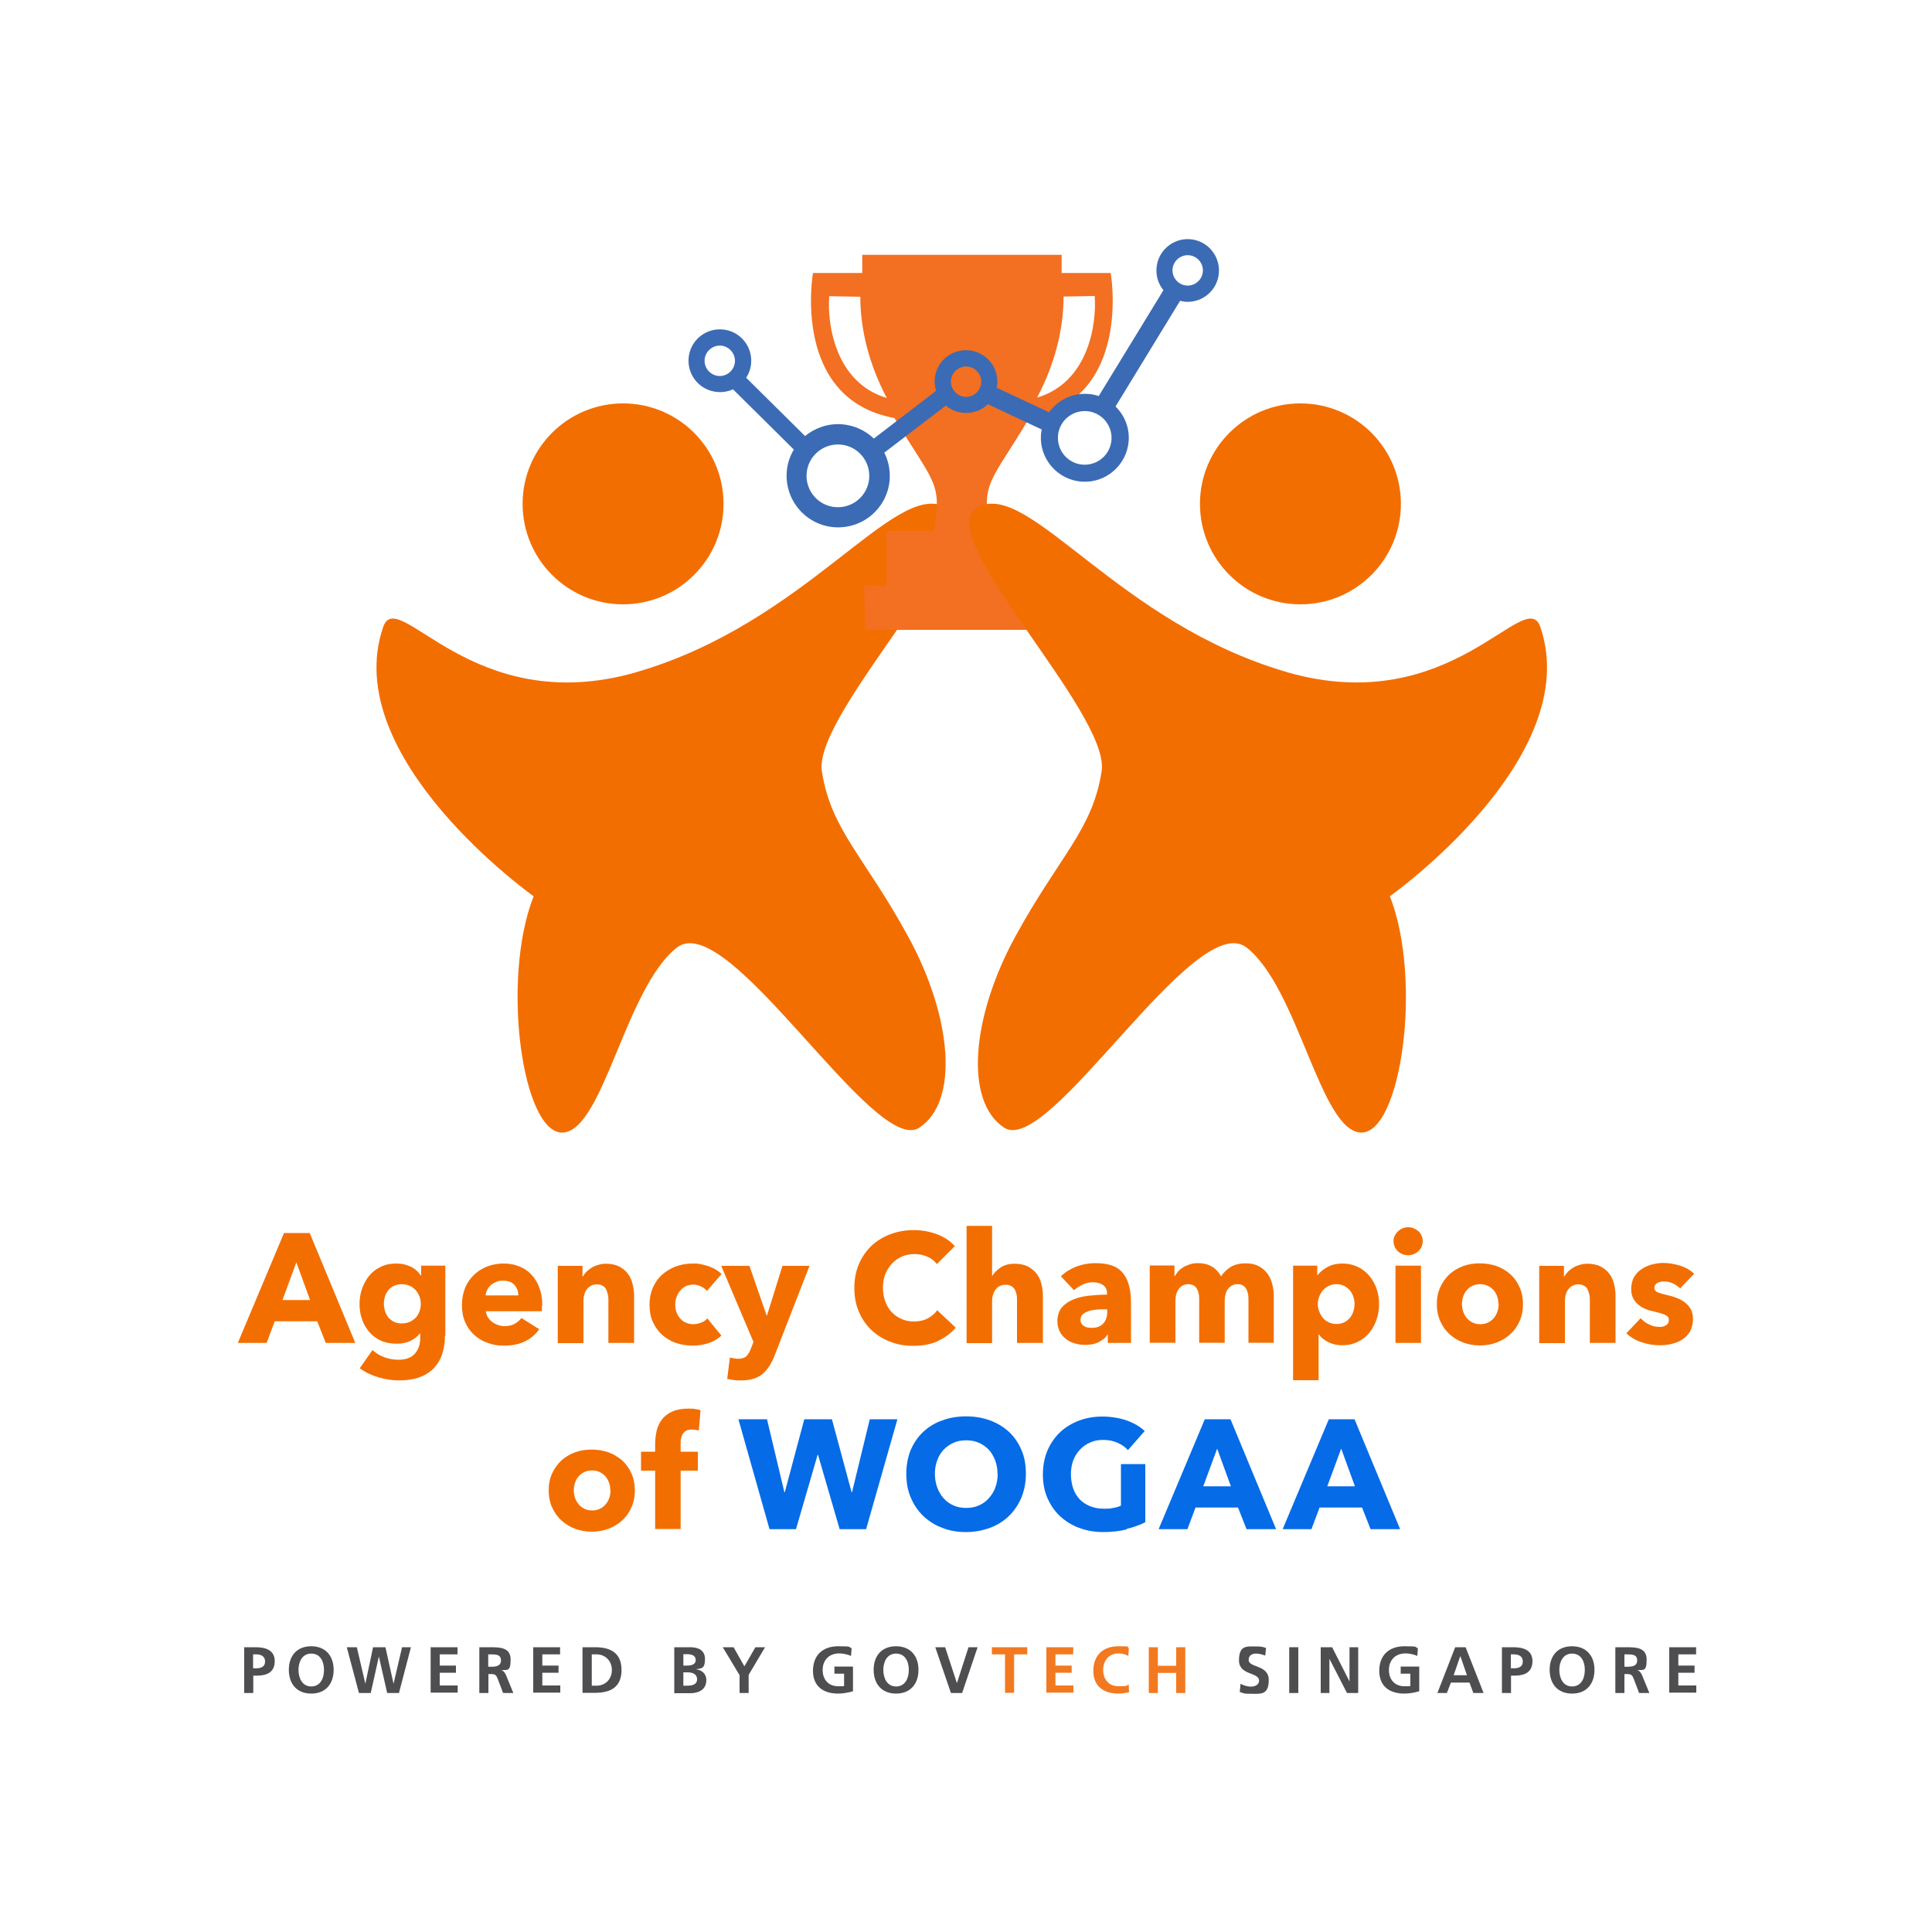 <svg viewBox="0 0 1000 1000" version="1.1" xmlns="http://www.w3.org/2000/svg" data-name="Layer 2" id="Layer_2">
  <defs>
    <style>
      .cls-1 {
        fill: #056be7;
      }

      .cls-1, .cls-2, .cls-3, .cls-4, .cls-5, .cls-6, .cls-7 {
        stroke-width: 0px;
      }

      .cls-2 {
        fill: #f36e00;
      }

      .cls-3 {
        fill: #f36e00;
      }

      .cls-4 {
        fill: #3b6bb4;
      }

      .cls-5 {
        fill: #4e4d50;
      }

      .cls-6 {
        fill: #f37920;
      }

      .cls-7 {
        fill: #f36f21;
      }
    </style>
  </defs>
  <g>
    <path d="M126.3,852.6h6c5.2,0,9.9,1.5,9.9,7.2s-4,7.5-9.1,7.5h-2v9h-4.7v-23.7ZM131,863.5h1.7c2.4,0,4.5-.8,4.5-3.5s-2.1-3.7-4.5-3.7h-1.7v7.2Z" class="cls-5"></path>
    <path d="M161.1,852.1c7.4,0,11.6,5,11.6,12.2s-4.1,12.3-11.6,12.3-11.6-5.1-11.6-12.3,4.1-12.2,11.6-12.2ZM161.1,872.9c4.8,0,6.6-4.3,6.6-8.6s-1.9-8.4-6.6-8.4-6.6,4.3-6.6,8.4,1.8,8.6,6.6,8.6Z" class="cls-5"></path>
    <path d="M179.7,852.6h5l4.4,18.9h0l4-18.9h6.4l4.2,18.9h0l4.4-18.9h4.6l-6.2,23.7h-6.1l-4.3-18.9h0l-4.2,18.9h-6.1l-6.3-23.7Z" class="cls-5"></path>
    <path d="M222.8,852.6h14v3.7h-9.2v5.8h8.4v3.7h-8.4v6.6h9.3v3.7h-14v-23.7Z" class="cls-5"></path>
    <path d="M248,852.6h5.1c5.1,0,11.2-.2,11.2,6.4s-1.9,5.1-4.9,5.5h0c1.3.2,2,1.5,2.5,2.5l3.8,9.3h-5.3l-2.8-7.4c-.7-1.8-1.3-2.4-3.3-2.4h-1.5v9.8h-4.7v-23.7ZM252.7,862.7h1.6c2.3,0,5-.3,5-3.3s-2.6-3.1-5-3.1h-1.6v6.4Z" class="cls-5"></path>
    <path d="M275.9,852.6h14v3.7h-9.2v5.8h8.4v3.7h-8.4v6.6h9.3v3.7h-14v-23.7Z" class="cls-5"></path>
    <path d="M301.5,852.6h6.5c7.3,0,13.7,2.4,13.7,11.8s-6.4,11.8-13.7,11.8h-6.5v-23.7ZM306.3,872.5h2.6c4,0,7.8-3,7.8-8.1s-3.8-8.1-7.8-8.1h-2.6v16.2Z" class="cls-5"></path>
    <path d="M349,852.6h8.3c3.1,0,7.6.9,7.6,6.1s-1.9,4.8-4.7,5.3h0c3.2.4,5.4,2.5,5.4,5.5,0,6-5.4,6.9-8.3,6.9h-8.3v-23.7ZM353.7,862.1h1.9c2,0,4.5-.4,4.5-2.9s-2.4-3-4.6-3h-1.8v5.8ZM353.7,872.5h2.2c2.2,0,4.9-.5,4.9-3.3s-2.5-3.6-4.9-3.6h-2.2v6.9Z" class="cls-5"></path>
    <path d="M382.7,866.9l-8.6-14.3h5.6l5.6,9.9,5.7-9.9h5l-8.5,14.3v9.4h-4.7v-9.4Z" class="cls-5"></path>
    <path d="M440.5,857.1c-1.8-.8-4.2-1.3-6.1-1.3-5.5,0-8.6,3.7-8.6,8.6s3,8.4,8,8.4,2.3-.1,3.1-.3v-6.2h-5v-3.7h9.6v12.8c-2.5.7-5.1,1.2-7.7,1.2-7.7,0-13-3.8-13-11.8s5-12.7,13-12.7,4.9.4,7,1l-.3,4Z" class="cls-5"></path>
    <path d="M463.8,852.1c7.4,0,11.6,5,11.6,12.2s-4.1,12.3-11.6,12.3-11.6-5.1-11.6-12.3,4.1-12.2,11.6-12.2ZM463.8,872.9c4.8,0,6.6-4.3,6.6-8.6s-1.9-8.4-6.6-8.4-6.6,4.3-6.6,8.4,1.8,8.6,6.6,8.6Z" class="cls-5"></path>
    <path d="M484.1,852.6h5.1l6.1,18.6h0l6-18.6h4.7l-8,23.7h-5.8l-8.1-23.7Z" class="cls-5"></path>
    <path d="M520.2,856.3h-6.8v-3.7h18.3v3.7h-6.8v19.9h-4.7v-19.9Z" class="cls-6"></path>
    <path d="M541.5,852.6h14v3.7h-9.2v5.8h8.4v3.7h-8.4v6.6h9.3v3.7h-14v-23.7Z" class="cls-6"></path>
    <path d="M584.3,875.9c-1.7.4-3.6.7-5.4.7-7.7,0-13-3.8-13-11.8s5-12.7,13-12.7,3.6.3,5.4,1l-.3,4c-1.8-1-3.4-1.3-5.1-1.3-4.9,0-7.9,3.7-7.9,8.6s3,8.4,8,8.4,4.1-.4,5.2-1l.2,4Z" class="cls-6"></path>
    <path d="M594.6,852.6h4.7v9.6h9.5v-9.6h4.7v23.7h-4.7v-10.4h-9.5v10.4h-4.7v-23.7Z" class="cls-6"></path>
    <path d="M654.8,856.9c-1.5-.6-3.2-1-4.8-1s-3.7.7-3.7,3.3c0,4.1,10.4,2.4,10.4,10.3s-4.1,7.2-8.9,7.2-3.7-.3-6.1-.9l.4-4.3c1.6.9,3.5,1.5,5.4,1.5s4.2-.9,4.2-3.1c0-4.5-10.4-2.6-10.4-10.5s4.1-7.2,8.3-7.2,3.9.3,5.7.8l-.4,3.9Z" class="cls-5"></path>
    <path d="M667.3,852.6h4.7v23.7h-4.7v-23.7Z" class="cls-5"></path>
    <path d="M683.7,852.6h5.8l9,17.7h0v-17.7h4.5v23.7h-5.8l-9.1-17.7h0v17.7h-4.5v-23.7Z" class="cls-5"></path>
    <path d="M733.6,857.1c-1.8-.8-4.2-1.3-6.1-1.3-5.5,0-8.6,3.7-8.6,8.6s3,8.4,8,8.4,2.3-.1,3.1-.3v-6.2h-5v-3.7h9.6v12.8c-2.5.7-5.1,1.2-7.7,1.2-7.7,0-13-3.8-13-11.8s5-12.7,13-12.7,4.9.4,7,1l-.3,4Z" class="cls-5"></path>
    <path d="M753.2,852.6h5.4l9.3,23.7h-5.3l-2-5.4h-9.6l-2.1,5.4h-4.9l9.2-23.7ZM755.8,857.3h0l-3.4,9.8h6.9l-3.4-9.8Z" class="cls-5"></path>
    <path d="M777.3,852.6h6c5.2,0,9.9,1.5,9.9,7.2s-4,7.5-9.1,7.5h-2v9h-4.7v-23.7ZM782,863.5h1.7c2.4,0,4.5-.8,4.5-3.5s-2.1-3.7-4.5-3.7h-1.7v7.2Z" class="cls-5"></path>
    <path d="M813.7,852.1c7.4,0,11.6,5,11.6,12.2s-4.1,12.3-11.6,12.3-11.6-5.1-11.6-12.3,4.1-12.2,11.6-12.2ZM813.7,872.9c4.8,0,6.6-4.3,6.6-8.6s-1.9-8.4-6.6-8.4-6.6,4.3-6.6,8.4,1.8,8.6,6.6,8.6Z" class="cls-5"></path>
    <path d="M836,852.6h5.1c5.1,0,11.2-.2,11.2,6.4s-1.9,5.1-4.9,5.5h0c1.3.2,2,1.5,2.5,2.5l3.8,9.3h-5.3l-2.8-7.4c-.7-1.8-1.3-2.4-3.3-2.4h-1.5v9.8h-4.7v-23.7ZM840.8,862.7h1.6c2.3,0,5-.3,5-3.3s-2.6-3.1-5-3.1h-1.6v6.4Z" class="cls-5"></path>
    <path d="M863.9,852.6h14v3.7h-9.2v5.8h8.4v3.7h-8.4v6.6h9.3v3.7h-14v-23.7Z" class="cls-5"></path>
  </g>
  <g id="Logo">
    <g data-name="Logo 1 Text" id="Logo_1_Text">
      <path d="M168.6,695.1l-4.4-11.2h-22l-4.2,11.2h-14.9l23.9-56.9h13.3l23.6,56.9h-15.3ZM153.4,653.4l-7.2,19.5h14.3l-7.1-19.5Z" class="cls-3"></path>
      <path d="M230.3,691.4c0,3.9-.6,7.3-1.7,10.2s-2.7,5.3-4.7,7.2c-2,1.9-4.5,3.3-7.4,4.3-2.9.9-6.1,1.4-9.7,1.4s-7.2-.5-10.9-1.6c-3.7-1.1-6.9-2.6-9.7-4.7l6.6-9.4c1.9,1.7,4.1,3,6.4,3.8,2.3.8,4.6,1.2,6.9,1.2,3.9,0,6.7-1,8.6-3.1,1.8-2,2.8-4.7,2.8-8.1v-2.4h-.2c-1.2,1.6-2.9,2.9-5,3.9-2.1,1-4.5,1.4-7.1,1.4s-5.8-.5-8.1-1.6c-2.4-1.1-4.4-2.6-6-4.5-1.6-1.9-2.9-4.1-3.7-6.5-.9-2.5-1.3-5.1-1.3-7.9s.4-5.4,1.3-8c.9-2.5,2.1-4.7,3.7-6.7,1.6-1.9,3.6-3.5,6-4.6,2.4-1.2,5-1.7,8-1.7s4.9.5,7.2,1.5c2.3,1,4.1,2.6,5.5,4.7h.2v-5.1h12.5v36.2ZM217.8,674.9c0-1.3-.2-2.6-.7-3.9-.5-1.2-1.1-2.3-2-3.3-.9-.9-1.9-1.7-3.1-2.2-1.2-.5-2.5-.8-4-.8s-2.8.3-4,.8c-1.2.5-2.1,1.3-2.9,2.2-.8.9-1.4,2-1.8,3.2-.4,1.2-.6,2.5-.6,3.9s.2,2.6.6,3.9c.4,1.2,1,2.3,1.8,3.3.8.9,1.8,1.7,2.9,2.2,1.2.6,2.5.8,4,.8s2.9-.3,4.1-.8c1.2-.6,2.2-1.3,3.1-2.2.8-.9,1.5-2,1.9-3.2.5-1.2.7-2.5.7-3.9Z" class="cls-3"></path>
      <path d="M280.5,675.6v1.6c0,.5,0,1,0,1.5h-29c.1,1.1.4,2.1,1,3.1.6.9,1.3,1.7,2.2,2.4.9.7,1.9,1.2,3,1.6,1.1.4,2.2.6,3.4.6,2.1,0,3.9-.4,5.3-1.2,1.4-.8,2.6-1.8,3.5-3l9.2,5.8c-1.9,2.7-4.4,4.8-7.4,6.3-3.1,1.5-6.7,2.2-10.7,2.2s-5.8-.5-8.5-1.4c-2.7-.9-5-2.3-7-4.1-2-1.8-3.6-4-4.7-6.6-1.2-2.6-1.7-5.6-1.7-9s.6-6.2,1.7-8.9c1.1-2.7,2.7-4.9,4.6-6.7,1.9-1.8,4.2-3.3,6.8-4.3,2.6-1,5.5-1.5,8.5-1.5s5.6.5,8.1,1.5c2.5,1,4.6,2.4,6.3,4.3,1.8,1.9,3.1,4.1,4.1,6.8,1,2.7,1.5,5.7,1.5,9.2ZM268.3,670.5c0-2.1-.7-3.9-2-5.4-1.3-1.5-3.3-2.2-5.9-2.2s-2.5.2-3.5.6c-1.1.4-2,1-2.8,1.6-.8.7-1.4,1.5-1.9,2.5-.5.9-.8,1.9-.8,2.9h16.9Z" class="cls-3"></path>
      <path d="M314.9,695.1v-21.9c0-1.1,0-2.2-.3-3.2-.2-1-.5-1.9-.9-2.7-.4-.8-1-1.4-1.8-1.8-.8-.5-1.8-.7-2.9-.7s-2.2.2-3.1.7c-.9.5-1.6,1.1-2.2,1.9-.6.8-1,1.7-1.3,2.8-.3,1-.4,2.1-.4,3.3v21.7h-13.3v-40h12.8v5.5h.2c.5-.9,1.1-1.7,1.9-2.5.8-.8,1.7-1.5,2.7-2.1,1-.6,2.2-1.1,3.4-1.4,1.2-.4,2.5-.6,3.9-.6,2.7,0,5,.5,6.8,1.4,1.9,1,3.4,2.2,4.5,3.7,1.2,1.5,2,3.3,2.5,5.3.5,2,.8,4,.8,5.9v24.7h-13.3Z" class="cls-3"></path>
      <path d="M365.8,668.1c-.8-1-1.8-1.7-3.1-2.3-1.3-.6-2.6-.9-3.9-.9s-2.7.3-3.8.8c-1.1.6-2.1,1.3-2.9,2.3-.8.9-1.4,2-1.9,3.3-.5,1.2-.7,2.5-.7,3.9s.2,2.7.6,3.9c.4,1.2,1.1,2.3,1.9,3.3.8.9,1.8,1.7,3,2.2,1.2.5,2.5.8,3.9.8s2.7-.3,4-.8c1.3-.5,2.4-1.2,3.2-2.2l7.3,8.9c-1.7,1.6-3.8,2.9-6.4,3.8-2.6.9-5.4,1.4-8.4,1.4s-6.1-.5-8.8-1.4c-2.7-1-5.1-2.4-7.1-4.2-2-1.8-3.6-4.1-4.8-6.7-1.2-2.6-1.7-5.6-1.7-8.9s.6-6.2,1.7-8.8c1.2-2.6,2.7-4.9,4.8-6.7,2-1.8,4.4-3.3,7.1-4.3,2.7-1,5.7-1.5,8.8-1.5s2.9.1,4.3.4c1.4.3,2.8.6,4.1,1.1,1.3.5,2.5,1,3.6,1.7,1.1.7,2,1.4,2.9,2.2l-7.6,8.8Z" class="cls-3"></path>
      <path d="M401.1,701.2c-.8,2.1-1.7,3.9-2.7,5.6-1,1.6-2.2,3-3.5,4.2-1.4,1.2-3,2-4.8,2.6-1.8.6-4,.9-6.5.9s-2.5,0-3.8-.2c-1.3-.2-2.5-.4-3.4-.6l1.4-11.1c.6.2,1.4.4,2.1.5.8.1,1.5.2,2.1.2,2,0,3.5-.5,4.4-1.4.9-.9,1.7-2.3,2.3-4l1.3-3.3-16.7-39.4h14.6l8.9,25.7h.2l8-25.7h14l-17.9,46Z" class="cls-3"></path>
      <path d="M485.6,694.1c-3.7,1.7-8,2.5-12.8,2.5s-8.4-.7-12.2-2.2c-3.7-1.4-6.9-3.5-9.7-6.1-2.7-2.7-4.9-5.8-6.4-9.5-1.6-3.7-2.3-7.8-2.3-12.2s.8-8.7,2.4-12.4c1.6-3.7,3.8-6.8,6.5-9.4,2.8-2.6,6.1-4.6,9.8-6,3.7-1.4,7.8-2.1,12.1-2.1s8,.7,11.8,2.1c3.9,1.4,7,3.5,9.4,6.2l-9.3,9.3c-1.3-1.8-3-3.1-5.1-3.9-2.1-.9-4.2-1.3-6.4-1.3s-4.6.4-6.6,1.3c-2,.9-3.7,2.1-5.2,3.7-1.4,1.6-2.6,3.4-3.4,5.5-.8,2.1-1.2,4.4-1.2,6.9s.4,4.9,1.2,7.1c.8,2.1,1.9,4,3.3,5.5,1.4,1.5,3.1,2.7,5.1,3.6,2,.9,4.1,1.3,6.5,1.3s5.1-.5,7.1-1.6c2-1.1,3.7-2.5,4.9-4.2l9.6,9c-2.5,2.9-5.6,5.2-9.3,6.9Z" class="cls-3"></path>
      <path d="M526.4,695.1v-21.7c0-1.1,0-2.2-.2-3.2-.2-1-.5-1.9-.9-2.7-.5-.8-1.1-1.4-1.8-1.8-.8-.5-1.7-.7-2.9-.7-2.3,0-4.1.8-5.3,2.5-1.2,1.6-1.8,3.7-1.8,6.1v21.6h-13.2v-60.7h13.2v25.8h.2c.9-1.6,2.4-3,4.3-4.3,2-1.3,4.4-1.9,7.1-1.9s5,.5,6.9,1.4c1.8,1,3.3,2.2,4.5,3.7,1.2,1.5,2,3.3,2.5,5.3.5,2,.8,4,.8,5.9v24.7h-13.3Z" class="cls-3"></path>
      <path d="M549.1,660.6c2.4-2.3,5.1-3.9,8.2-5.1,3.1-1.1,6.3-1.7,9.6-1.7s6.2.4,8.6,1.2c2.3.8,4.2,2.1,5.7,3.9,1.4,1.7,2.5,3.9,3.2,6.6.7,2.7,1,5.8,1,9.4v20.2h-12v-4.3h-.2c-1,1.7-2.6,2.9-4.6,3.9s-4.3,1.4-6.7,1.4-3.3-.2-5-.6c-1.7-.4-3.3-1.1-4.7-2.1-1.4-1-2.6-2.2-3.5-3.9-.9-1.6-1.4-3.6-1.4-5.9s.8-5.2,2.4-7c1.6-1.8,3.6-3.1,6.1-4.1,2.5-1,5.3-1.6,8.3-1.9,3.1-.3,6-.5,8.9-.5v-.6c0-2-.7-3.4-2.1-4.4-1.4-.9-3.1-1.4-5.1-1.4s-3.7.4-5.4,1.2c-1.7.8-3.2,1.8-4.5,2.9l-6.7-7.1ZM573.3,677.7h-1.7c-1.4,0-2.9,0-4.4.2-1.5.1-2.8.4-3.9.8-1.2.4-2.1.9-2.9,1.6-.8.7-1.1,1.7-1.1,2.9s.2,1.4.5,1.9c.3.5.8,1,1.3,1.3.5.3,1.2.6,1.8.7.7.1,1.4.2,2,.2,2.7,0,4.7-.7,6.1-2.2,1.4-1.5,2.1-3.5,2.1-6v-1.4Z" class="cls-3"></path>
      <path d="M646.2,695.1v-21.9c0-1.1,0-2.2-.2-3.3-.2-1-.5-1.9-.9-2.7-.4-.7-1-1.4-1.7-1.8-.7-.5-1.7-.7-2.9-.7s-2.1.2-2.9.7c-.8.5-1.5,1.1-2.1,1.9-.6.8-1,1.7-1.2,2.8-.3,1-.4,2.1-.4,3.3v21.6h-13.2v-22.8c0-2.3-.5-4.1-1.4-5.5-.9-1.3-2.4-2-4.3-2s-3.7.8-4.9,2.5c-1.2,1.7-1.7,3.7-1.7,6.1v21.7h-13.3v-40h12.8v5.5h.2c.5-.9,1.1-1.7,1.8-2.5.7-.8,1.6-1.5,2.6-2.1,1-.6,2.2-1.1,3.4-1.5,1.3-.4,2.6-.6,4.1-.6,2.9,0,5.3.6,7.3,1.8,2,1.2,3.6,2.9,4.7,5.1,1.3-2.1,3.1-3.7,5.1-5,2.1-1.2,4.6-1.8,7.6-1.8s5,.5,6.9,1.5c1.8,1,3.3,2.3,4.5,3.9,1.1,1.6,1.9,3.3,2.4,5.3.5,2,.8,3.9.8,5.7v24.7h-13.2Z" class="cls-3"></path>
      <path d="M713.8,675c0,2.8-.4,5.5-1.3,8-.9,2.6-2.1,4.8-3.7,6.8-1.6,2-3.6,3.5-6,4.7-2.4,1.2-5,1.8-8,1.8s-4.8-.5-7-1.5c-2.2-1-3.9-2.3-5.1-4.1h-.2v23.7h-13.2v-59.3h12.5v4.9h.2c1.2-1.6,2.9-3,5.1-4.2,2.2-1.2,4.7-1.8,7.7-1.8s5.5.6,7.9,1.7c2.4,1.1,4.4,2.7,6,4.6s2.9,4.2,3.8,6.7c.9,2.5,1.3,5.2,1.3,8ZM701.1,675c0-1.3-.2-2.5-.6-3.8-.4-1.2-1-2.3-1.8-3.3-.8-.9-1.8-1.7-2.9-2.3-1.2-.6-2.5-.9-4.1-.9s-2.8.3-4,.9c-1.2.6-2.2,1.4-3,2.3-.8,1-1.5,2.1-1.9,3.3-.5,1.2-.7,2.5-.7,3.8s.2,2.5.7,3.8c.5,1.2,1.1,2.3,1.9,3.3.8,1,1.8,1.7,3,2.3,1.2.6,2.5.9,4,.9s2.9-.3,4.1-.9c1.2-.6,2.2-1.4,2.9-2.3.8-1,1.4-2.1,1.8-3.3.4-1.3.6-2.5.6-3.8Z" class="cls-2"></path>
      <path d="M736.4,642.4c0,1-.2,2-.6,2.9-.4.9-.9,1.6-1.6,2.3-.7.6-1.5,1.2-2.4,1.5-.9.4-1.9.6-2.9.6-2.1,0-3.9-.7-5.4-2.1-1.4-1.4-2.2-3.1-2.2-5.1s.2-1.9.6-2.8c.4-.9.9-1.6,1.6-2.3.7-.6,1.5-1.2,2.4-1.6.9-.4,1.9-.6,3-.6s2,.2,2.9.6c.9.4,1.7.9,2.4,1.5.7.6,1.2,1.4,1.6,2.3.4.9.6,1.8.6,2.9ZM722.3,695.1v-40h13.2v40h-13.2Z" class="cls-3"></path>
      <path d="M788.3,675c0,3.3-.6,6.2-1.8,8.9-1.2,2.7-2.8,4.9-4.8,6.7-2,1.8-4.4,3.3-7.1,4.3-2.7,1-5.5,1.5-8.6,1.5s-5.9-.5-8.6-1.5c-2.7-1-5.1-2.5-7.1-4.3-2-1.8-3.6-4.1-4.8-6.7-1.2-2.7-1.8-5.6-1.8-8.9s.6-6.2,1.8-8.8c1.2-2.6,2.8-4.8,4.8-6.7,2-1.8,4.4-3.2,7.1-4.2,2.7-1,5.6-1.4,8.6-1.4s5.9.5,8.6,1.4c2.7,1,5,2.4,7.1,4.2,2,1.8,3.6,4,4.8,6.7,1.2,2.6,1.8,5.6,1.8,8.8ZM775.6,675c0-1.3-.2-2.5-.6-3.8-.4-1.2-1-2.3-1.8-3.3-.8-.9-1.8-1.7-3-2.3-1.2-.6-2.5-.9-4.1-.9s-2.9.3-4.1.9-2.2,1.4-2.9,2.3c-.8.9-1.4,2-1.8,3.3-.4,1.2-.6,2.5-.6,3.8s.2,2.5.6,3.8c.4,1.2,1,2.3,1.8,3.3.8,1,1.8,1.8,3,2.4,1.2.6,2.5.9,4.1.9s2.9-.3,4.1-.9c1.2-.6,2.2-1.4,3-2.4.8-1,1.4-2.1,1.8-3.3.4-1.2.6-2.5.6-3.8Z" class="cls-3"></path>
      <path d="M822.9,695.1v-21.9c0-1.1,0-2.2-.3-3.2-.2-1-.5-1.9-.9-2.7-.4-.8-1-1.4-1.8-1.8-.8-.5-1.8-.7-2.9-.7s-2.2.2-3.1.7c-.9.5-1.6,1.1-2.2,1.9-.6.8-1,1.7-1.3,2.8-.3,1-.4,2.1-.4,3.3v21.7h-13.3v-40h12.8v5.5h.2c.5-.9,1.1-1.7,1.9-2.5.8-.8,1.7-1.5,2.7-2.1,1-.6,2.2-1.1,3.4-1.4,1.2-.4,2.5-.6,3.9-.6,2.7,0,5,.5,6.8,1.4,1.9,1,3.4,2.2,4.5,3.7,1.2,1.5,2,3.3,2.5,5.3.5,2,.8,4,.8,5.9v24.7h-13.3Z" class="cls-3"></path>
      <path d="M869.7,666.9c-1.1-1-2.3-1.9-3.8-2.6-1.4-.7-3-1-4.6-1s-2.4.2-3.4.7c-1,.5-1.6,1.3-1.6,2.5s.6,1.9,1.7,2.4c1.2.5,3,1,5.6,1.6,1.5.3,3,.8,4.5,1.4,1.5.6,2.9,1.4,4.1,2.3,1.2,1,2.2,2.1,3,3.5.7,1.4,1.1,3.1,1.1,5s-.5,4.6-1.5,6.4c-1,1.7-2.3,3.1-4,4.2-1.6,1.1-3.5,1.8-5.5,2.3-2,.5-4.1.7-6.1.7-3.3,0-6.5-.5-9.6-1.6-3.1-1-5.7-2.6-7.8-4.6l7.4-7.8c1.2,1.3,2.6,2.4,4.3,3.2,1.7.9,3.5,1.3,5.5,1.3s2.1-.3,3.2-.8c1-.5,1.6-1.4,1.6-2.7s-.6-2.1-1.9-2.7c-1.3-.6-3.3-1.2-6-1.8-1.4-.3-2.8-.7-4.2-1.3-1.4-.5-2.6-1.3-3.7-2.2-1.1-.9-2-2-2.7-3.4-.7-1.3-1-2.9-1-4.8s.5-4.5,1.5-6.1c1-1.7,2.3-3.1,3.9-4.1,1.6-1.1,3.4-1.9,5.3-2.4,2-.5,3.9-.8,5.8-.8,3,0,5.9.5,8.8,1.4,2.9.9,5.3,2.3,7.3,4.2l-7.2,7.5Z" class="cls-3"></path>
      <path d="M328.6,771.4c0,3.3-.6,6.2-1.8,8.9-1.2,2.7-2.8,4.9-4.8,6.7-2,1.8-4.4,3.3-7.1,4.3-2.7,1-5.5,1.5-8.6,1.5s-5.9-.5-8.6-1.5c-2.7-1-5.1-2.5-7.1-4.3-2-1.8-3.6-4.1-4.8-6.7-1.2-2.7-1.8-5.6-1.8-8.9s.6-6.2,1.8-8.8c1.2-2.6,2.8-4.8,4.8-6.7,2-1.8,4.4-3.2,7.1-4.2,2.7-1,5.6-1.4,8.6-1.4s5.9.5,8.6,1.4c2.7,1,5,2.4,7.1,4.2,2,1.8,3.6,4,4.8,6.7,1.2,2.6,1.8,5.6,1.8,8.8ZM315.9,771.4c0-1.3-.2-2.5-.6-3.8-.4-1.2-1-2.3-1.8-3.3-.8-.9-1.8-1.7-3-2.3-1.2-.6-2.5-.9-4.1-.9s-2.9.3-4.1.9c-1.2.6-2.2,1.4-2.9,2.3-.8.9-1.4,2-1.8,3.3-.4,1.2-.6,2.5-.6,3.8s.2,2.5.6,3.8c.4,1.2,1,2.3,1.8,3.3.8,1,1.8,1.8,3,2.4,1.2.6,2.5.9,4.1.9s2.9-.3,4.1-.9c1.2-.6,2.2-1.4,3-2.4.8-1,1.4-2.1,1.8-3.3.4-1.2.6-2.5.6-3.8Z" class="cls-3"></path>
      <path d="M361.8,740.5c-.5-.2-1-.3-1.7-.4-.6-.1-1.3-.2-1.9-.2-1.2,0-2.2.2-3,.6-.8.4-1.3,1-1.8,1.7-.4.7-.7,1.5-.9,2.5-.2.9-.2,1.8-.2,2.7v4h8.9v9.8h-8.9v30.2h-13.2v-30.2h-7.3v-9.8h7.3v-3.9c0-2.5.3-4.8.8-7,.5-2.2,1.5-4.2,2.8-5.9,1.3-1.7,3.1-3,5.3-4,2.2-1,5-1.5,8.3-1.5s2.2,0,3.3.2c1.1.1,2.1.3,3,.6l-.9,10.4Z" class="cls-3"></path>
      <path d="M448.2,791.5h-13.6l-11.2-38.5h-.2l-11.2,38.5h-13.7l-16.1-56.9h14.8l9,37.8h.2l10.1-37.8h14.3l10.2,37.8h.2l9.2-37.8h14.3l-16.2,56.9Z" class="cls-1"></path>
      <path d="M531,762.8c0,4.5-.8,8.6-2.3,12.3-1.6,3.7-3.7,6.9-6.5,9.6-2.8,2.7-6,4.7-9.8,6.1-3.8,1.4-7.9,2.2-12.4,2.2s-8.6-.7-12.3-2.2c-3.8-1.4-7-3.5-9.8-6.1-2.8-2.7-4.9-5.8-6.5-9.6-1.6-3.7-2.3-7.8-2.3-12.3s.8-8.7,2.3-12.3c1.6-3.7,3.7-6.8,6.5-9.4,2.8-2.6,6-4.6,9.8-5.9,3.8-1.4,7.9-2.1,12.3-2.1s8.6.7,12.4,2.1c3.8,1.4,7.1,3.4,9.8,5.9,2.8,2.6,4.9,5.7,6.5,9.4,1.6,3.7,2.3,7.8,2.3,12.3ZM516.3,762.8c0-2.5-.4-4.8-1.2-6.9-.8-2.1-1.9-4-3.3-5.5-1.4-1.5-3.1-2.7-5.1-3.6-2-.9-4.2-1.3-6.6-1.3s-4.6.4-6.6,1.3c-2,.9-3.7,2.1-5.1,3.6-1.4,1.5-2.6,3.4-3.3,5.5-.8,2.1-1.2,4.4-1.2,6.9s.4,4.9,1.2,7.1c.8,2.2,1.9,4,3.3,5.6,1.4,1.6,3.1,2.8,5.1,3.7,2,.9,4.2,1.3,6.6,1.3s4.6-.4,6.6-1.3c2-.9,3.7-2.1,5.1-3.7,1.4-1.6,2.6-3.4,3.4-5.6.8-2.2,1.2-4.5,1.2-7.1Z" class="cls-1"></path>
      <path d="M583.3,791.6c-3.7.9-7.8,1.4-12.2,1.4s-8.7-.7-12.6-2.2c-3.8-1.4-7.1-3.5-9.9-6.1-2.8-2.6-4.9-5.8-6.5-9.4-1.6-3.7-2.3-7.8-2.3-12.2s.8-8.7,2.4-12.4c1.6-3.7,3.8-6.8,6.5-9.4,2.8-2.6,6.1-4.6,9.8-6,3.7-1.4,7.8-2.1,12.1-2.1s8.7.7,12.5,2c3.9,1.4,7,3.2,9.4,5.5l-8.7,9.9c-1.3-1.6-3.1-2.8-5.3-3.8-2.2-1-4.7-1.5-7.5-1.5s-4.6.4-6.7,1.3c-2,.9-3.8,2.1-5.3,3.7-1.5,1.6-2.7,3.5-3.5,5.6-.8,2.2-1.2,4.5-1.2,7.1s.4,5,1.1,7.2c.7,2.2,1.9,4.1,3.3,5.7,1.5,1.6,3.3,2.8,5.5,3.7,2.2.9,4.6,1.3,7.4,1.3s3.1-.1,4.6-.4c1.4-.2,2.8-.6,4-1.2v-10.4h0v-11.1h12.6v30.1c-2.8,1.4-6,2.6-9.8,3.5Z" class="cls-1"></path>
      <path d="M645.2,791.5l-4.4-11.2h-22l-4.2,11.2h-14.9l23.9-56.9h13.3l23.6,56.9h-15.3ZM630,749.8l-7.2,19.5h14.3l-7.1-19.5Z" class="cls-1"></path>
      <path d="M709.4,791.5l-4.4-11.2h-22l-4.2,11.2h-14.9l23.9-56.9h13.3l23.6,56.9h-15.3ZM694.2,749.8l-7.2,19.5h14.3l-7.1-19.5Z" class="cls-1"></path>
    </g>
    <g data-name="Logo 1 Icon" id="Logo_1_Icon">
      <path d="M329.4,347.9c87.8-25.4,133.1-98.9,159.7-85.6,26.6,13.3-68.4,106.5-63.7,136.9,4.7,30.4,21.8,43.7,44.7,85.6,22.8,41.8,26.4,85.4,5.7,98.9-23.3,15.2-98.9-114.1-125.5-93.2-26.6,20.9-38,94.5-58.9,95.7-20.9,1.2-32.3-78.8-15.2-122.3,0,0-101-71.6-77.9-139.3,7.6-22.3,45.6,48,131.2,23.3Z" class="cls-3"></path>
      <circle r="52" cy="260.8" cx="322.5" class="cls-3"></circle>
      <path d="M575,141.3h-25.5v-9.4h-103.2v9.4h-25.5s-11.5,65.2,42.2,75.1c19.8,33.4,25,32.8,20.3,58.4-20.8,0-24.4,0-24.4,0v28.5h-11.6l.5,22.7h100.1l.5-22.7h-11.6v-28.5s-3.5,0-24.4,0c-4.7-25.6.5-25,20.3-58.4,53.7-9.9,42.2-75.1,42.2-75.1ZM550.4,153.5l16.2-.3c1.1,14.2-3,44.6-29.8,52.6,9.2-17.5,13.7-35.3,13.7-52.4ZM429.1,153.3l16.2.3c0,17,4.5,34.9,13.7,52.4-26.8-8-30.9-38.5-29.8-52.6Z" class="cls-7"></path>
      <path d="M615.9,123.8c-8.9-.6-16.7,6.1-17.3,15.1-.3,4.3,1.1,8.3,3.6,11.3l-33.5,54.8c-1.8-.6-3.7-1-5.6-1.1-8.2-.6-15.7,3.3-20.1,9.5l-27.1-12.7c.1-.7.2-1.4.3-2.1.6-8.9-6.1-16.7-15.1-17.3s-16.7,6.1-17.3,15.1c-.1,2.1.1,4.1.7,5.9l-32.2,24.7c-4.4-4.2-10.1-6.9-16.6-7.4-7.2-.5-13.9,1.9-19,6.1l-30.5-30.2c1.5-2.2,2.4-4.9,2.6-7.7.6-8.9-6.1-16.7-15.1-17.3-8.9-.6-16.7,6.1-17.3,15.1-.6,8.9,6.1,16.7,15.1,17.3,2.8.2,5.5-.3,7.9-1.4l31.5,31.2c-2.1,3.5-3.4,7.4-3.7,11.7-1,14.7,10.1,27.5,24.8,28.5,14.7,1,27.5-10.1,28.5-24.8.3-5-.7-9.7-2.8-13.8l31.9-24.4c2.5,2.2,5.8,3.6,9.4,3.8,4.7.3,9.2-1.4,12.3-4.5l27.9,13.1c-.2.9-.3,1.8-.4,2.7-.9,12.5,8.6,23.4,21.1,24.3,12.5.9,23.4-8.6,24.3-21.1.5-6.9-2.2-13.3-6.8-17.8l33.4-54.7c.9.2,1.9.4,2.8.5,8.9.6,16.7-6.1,17.3-15.1.6-8.9-6.1-16.7-15.1-17.3ZM372,194.6c-4.3-.3-7.6-4.1-7.3-8.4.3-4.3,4.1-7.6,8.4-7.3,4.3.3,7.6,4.1,7.3,8.4s-4.1,7.6-8.4,7.3ZM432.6,262.5c-9-.6-15.7-8.4-15.1-17.3.6-9,8.4-15.7,17.3-15.1,9,.6,15.7,8.4,15.1,17.3-.6,9-8.4,15.7-17.3,15.1ZM499.5,205.4c-4.3-.3-7.6-4.1-7.3-8.4.3-4.3,4.1-7.6,8.4-7.3,4.3.3,7.6,4.1,7.3,8.4-.3,4.3-4.1,7.6-8.4,7.3ZM560.5,240.5c-7.6-.5-13.4-7.1-12.9-14.8.5-7.6,7.1-13.4,14.8-12.9,7.6.5,13.4,7.1,12.9,14.8-.5,7.6-7.1,13.4-14.8,12.9ZM614.2,147.8c-4.3-.3-7.6-4.1-7.3-8.4.3-4.3,4.1-7.6,8.4-7.3,4.3.3,7.6,4.1,7.3,8.4-.3,4.3-4.1,7.6-8.4,7.3Z" class="cls-4"></path>
      <path d="M666.2,347.9c-87.8-25.4-133.1-98.9-159.7-85.6-26.6,13.3,68.4,106.5,63.7,136.9-4.7,30.4-21.8,43.7-44.7,85.6-22.8,41.8-26.4,85.4-5.7,98.9,23.3,15.2,98.9-114.1,125.5-93.2,26.6,20.9,38,94.5,58.9,95.7,20.9,1.2,32.3-78.8,15.2-122.3,0,0,101-71.6,77.9-139.3-7.6-22.3-45.6,48-131.2,23.3Z" class="cls-3"></path>
      <circle r="52" cy="260.8" cx="673.1" class="cls-3"></circle>
    </g>
  </g>
</svg>